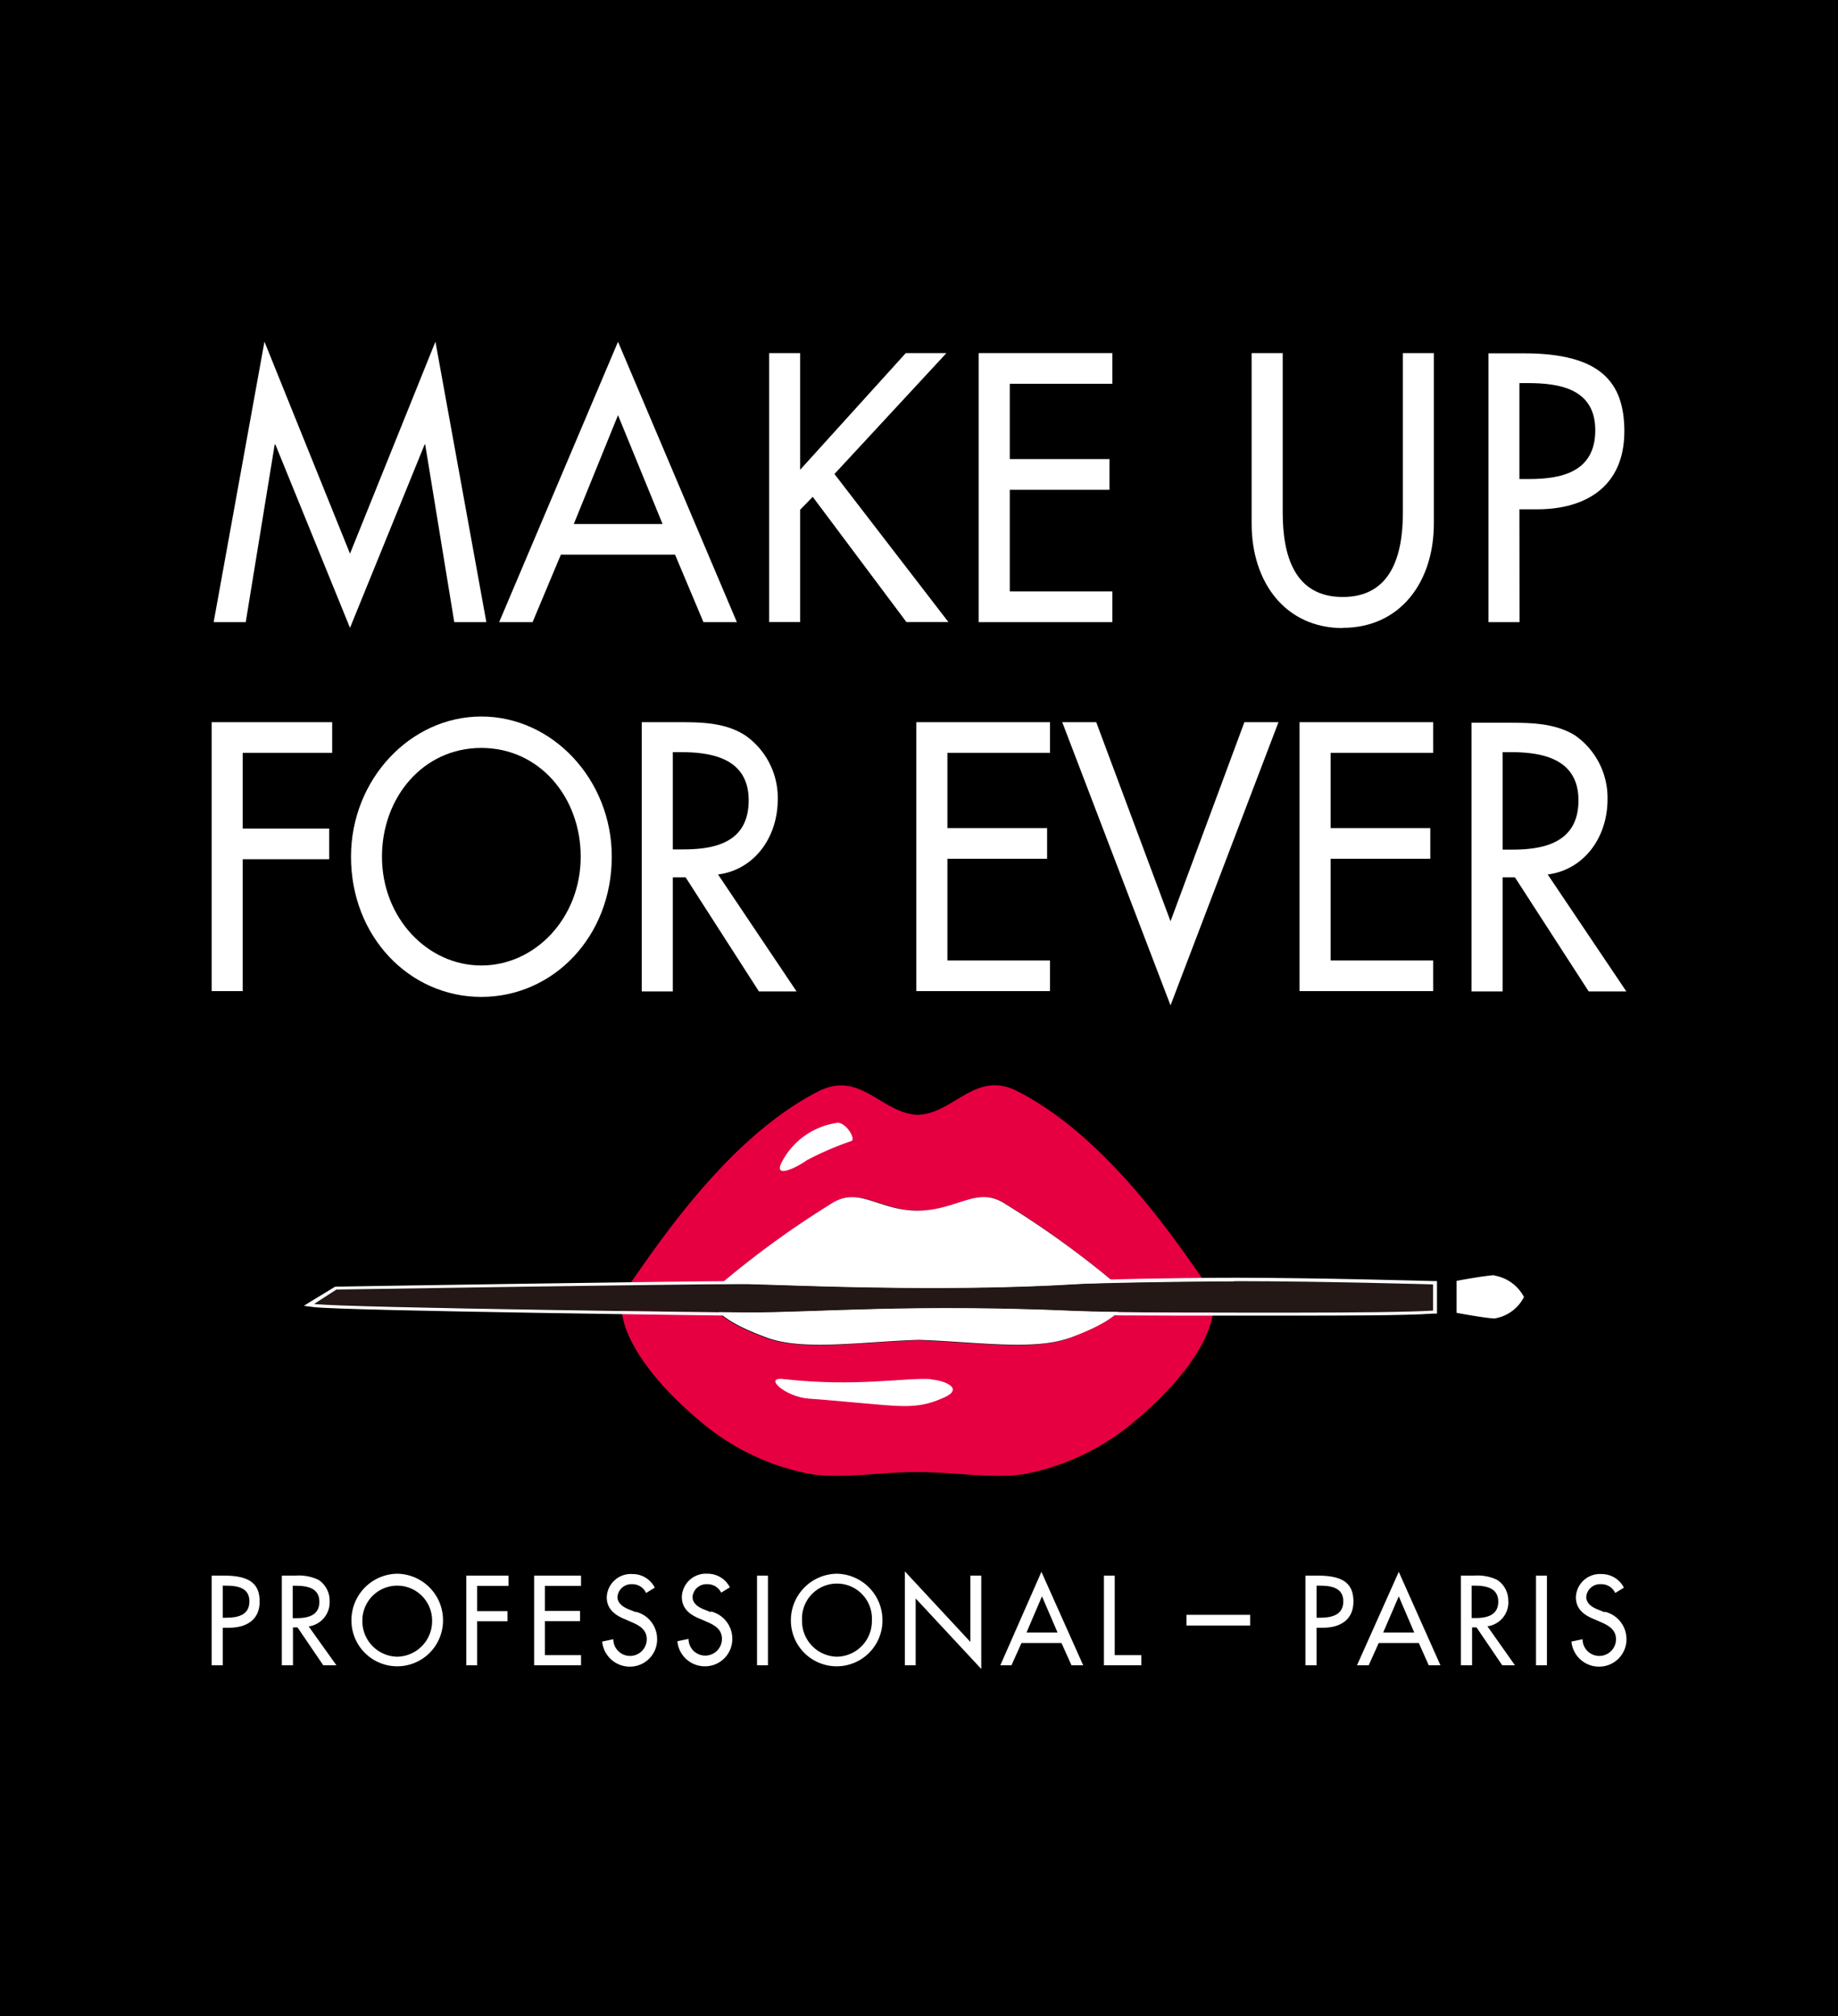 <svg xmlns="http://www.w3.org/2000/svg" width="165" height="181" viewBox="0 0 165 181">
  <defs>
    <style>
      .a {
        fill: #e60042;
      }

      .b {
        fill: #fff;
      }

      .c {
        fill: #231815;
      }
    </style>
  </defs>
  <title>mu-make-up-for-ever</title>
  <g>
    <rect width="165" height="181"/>
    <g>
      <path class="a" d="M96,120.13c-3.25,1.19-8.49.36-13.59.19-5.09.17-10.33,1-13.59-.19C60.65,117.16,65,115,65,115a83,83,0,0,1,9.57-6.89c2.56-1.72,4.26.52,7.89.57h0c3.62,0,5.33-2.29,7.88-.57A82.06,82.06,0,0,1,99.88,115s4.3,2.12-3.88,5.09m12.59-4.39c-2.36-3.29-8.86-13.5-17.29-17.76-3.73-1.89-5.65,2-8.89,2.14-3.24-.11-5.15-4-8.89-2.14-8.42,4.26-14.92,14.47-17.29,17.76-1.38,1.94.39,6.77,6.91,12.12a21.31,21.31,0,0,0,9.22,4.42c2.75.62,7.18-.16,10-.09h0c2.87-.06,7.31.71,10,.09a21.42,21.42,0,0,0,9.22-4.42c6.52-5.35,8.29-10.18,6.9-12.12"/>
      <path class="b" d="M99.88,115a82.92,82.92,0,0,0-9.58-6.89c-2.55-1.72-4.26.52-7.88.57h0c-3.63,0-5.33-2.3-7.89-.57A83,83,0,0,0,65,115s-4.3,2.12,3.88,5.09c3.25,1.19,8.49.35,13.58.19,5.1.16,10.34,1,13.59-.19,8.17-3,3.88-5.09,3.88-5.09"/>
      <path class="b" d="M75.15,100.79c.76-.06,1.68,1.39,1.3,1.63a28.32,28.32,0,0,0-4,1.72c-1.1.78-3.07,1.66-2.25.15a6.64,6.64,0,0,1,5-3.5"/>
      <path class="b" d="M83.59,123.83c1.27.1,2.92.82,1.21,1.6s-2.91.91-5.44.7-4.68-.43-6.77-.58-4.15-2-2.21-1.75c6.45.73,10.8-.15,13.21,0"/>
      <path class="b" d="M134.14,114.47c-1,.06-3.38.51-3.38.51v2.87s2.39.45,3.38.51a3.61,3.61,0,0,0,2.67-1.93v0a3.7,3.7,0,0,0-2.67-1.93"/>
      <path class="c" d="M30.24,115.74s34.42-.55,36.9-.49c3.91.09,17.27.75,29.66,0,1.28-.08,9-.25,14.22-.24,7.7,0,17.65.29,17.65.29v2.35c-3,.19-11.84.2-17.59.16-6,0-11,0-14.33-.12-15-.66-23.26.13-29.61.13,0,0-36.13-.43-38.95-.79Z"/>
      <path class="b" d="M110.85,114.7c-5.29,0-12.78.17-14.06.25-3.88.23-8.26.35-13,.35-5.74,0-10.76-.16-14.07-.27L67.14,115H66.5c-5.27,0-35.95.49-36.26.5h-.08l-.07,0L28,116.77l-.72.45.84.11c2.8.35,37.5.77,39,.79,1.92,0,4-.07,6.38-.16,3.24-.11,6.92-.23,11.51-.23,3.82,0,7.66.09,11.71.27,2.19.09,5.2.09,8.69.1h5.65l5.57,0c3.43,0,9.56,0,12-.18H129V115h-.28c-.1,0-10.05-.29-17.66-.3Zm0,.31H111c7.7,0,17.65.29,17.65.29v2.35c-2.15.13-7.21.18-12,.18l-5.56,0c-6,0-11,0-14.34-.12-4.46-.19-8.33-.26-11.72-.26-8,0-13.41.39-17.88.39,0,0-36.13-.43-38.95-.79l2-1.29s30.93-.49,36.26-.49h.64c2.53.06,9,.35,16.62.35,4.16,0,8.66-.08,13-.35,1.27-.08,8.8-.24,14-.24"/>
    </g>
    <polygon class="b" points="24.66 39.9 24.72 39.9 31.42 56.36 38.12 39.9 38.17 39.9 40.78 55.85 43.66 55.85 39.09 30.67 31.42 49.7 23.74 30.67 19.18 55.85 22.06 55.85 24.66 39.9"/>
    <path class="b" d="M50.35,49.79H60.6l2.55,6.06h3L55.48,30.68,44.81,55.85h3Zm5.13-12.52,4,9.77H51.51Z"/>
    <polygon class="b" points="71.83 45.76 72.96 44.6 81.37 55.84 85.14 55.84 74.91 42.55 84.96 31.7 81.31 31.7 71.83 42.17 71.83 31.7 69.05 31.7 69.05 55.84 71.83 55.84 71.83 45.76"/>
    <polygon class="b" points="99.86 53.09 90.65 53.09 90.65 43.97 99.6 43.97 99.6 41.21 90.65 41.21 90.65 34.45 99.86 34.45 99.86 31.7 87.86 31.7 87.86 55.85 99.86 55.85 99.86 53.09"/>
    <g>
      <path class="b" d="M120.54,56.36c5.13,0,8.18-4.07,8.18-9.38V31.7h-2.78V46c0,3.94-1.1,7.59-5.4,7.59s-5.39-3.65-5.39-7.59V31.7h-2.79V47c0,5.31,3.06,9.38,8.18,9.38"/>
      <path class="b" d="M136.4,45.72H138c4.23,0,7.82-1.95,7.82-7,0-4.41-2.13-7-9-7h-3.2V55.85h2.79Zm0-11.33h.74c2.75,0,6.07.45,6.07,4.23S140.13,43,137.29,43h-.89Z"/>
    </g>
    <polygon class="b" points="21.79 77.13 29.55 77.13 29.55 74.38 21.79 74.38 21.79 67.58 29.82 67.58 29.82 64.83 19 64.83 19 88.97 21.79 88.97 21.79 77.13"/>
    <g>
      <path class="b" d="M31.51,76.9c0,7.18,5.24,12.59,11.7,12.59S54.92,84.08,54.92,76.9c0-6.91-5.31-12.58-11.71-12.58S31.51,70,31.51,76.9m20.62,0c0,5.51-4.09,9.77-8.92,9.77s-8.92-4.26-8.92-9.77c0-5.31,3.68-9.76,8.92-9.76s8.92,4.45,8.92,9.76"/>
      <path class="b" d="M57.61,64.83V89H60.4V78.76h1.15L68.13,89h3.38l-7.05-10.5c3.23-.41,5.36-3.3,5.36-6.75A6.83,6.83,0,0,0,66.88,66C65.11,64.87,63,64.83,61,64.83Zm9.6,7c0,3.84-3.08,4.42-5.92,4.42H60.4V67.52h.74c2.75,0,6.07.55,6.07,4.33"/>
    </g>
    <polygon class="b" points="94.26 67.58 94.26 64.83 82.26 64.83 82.26 88.97 94.26 88.97 94.26 86.22 85.05 86.22 85.05 77.09 94 77.09 94 74.34 85.05 74.34 85.05 67.58 94.26 67.58"/>
    <polygon class="b" points="95.36 64.83 105.08 90.25 114.77 64.83 111.71 64.83 105.08 82.7 98.41 64.83 95.36 64.83"/>
    <polygon class="b" points="128.66 67.58 128.66 64.83 116.66 64.83 116.66 88.97 128.66 88.97 128.66 86.22 119.45 86.22 119.45 77.09 128.4 77.09 128.4 74.34 119.45 74.34 119.45 67.58 128.66 67.58"/>
    <path class="b" d="M134.89,78.76H136L142.62,89H146l-7.06-10.5c3.23-.41,5.37-3.29,5.37-6.75A6.83,6.83,0,0,0,141.37,66c-1.77-1.08-3.91-1.12-5.89-1.12H132.1V89h2.79Zm0-11.24h.74c2.75,0,6.07.55,6.07,4.33s-3.08,4.42-5.93,4.42h-.88Z"/>
    <polygon class="b" points="106.51 144.96 106.51 145.18 106.51 145.71 106.51 145.92 112.23 145.92 112.23 144.96 106.51 144.96"/>
    <g>
      <path class="b" d="M20.13,141.44H19v8.05h1v-3.37h.56c1.49,0,2.75-.65,2.75-2.35,0-1.48-.75-2.33-3.16-2.33m.16,3.78H20v-2.88h.26c1,0,2.13.15,2.13,1.41s-1.08,1.47-2.08,1.47"/>
      <path class="b" d="M29.59,143.74a2.22,2.22,0,0,0-1-1.92,4.08,4.08,0,0,0-2.07-.38H25.3v8.05h1v-3.4h.41l2.31,3.4h1.18L27.71,146a2.18,2.18,0,0,0,1.88-2.25m-3,1.51h-.31v-2.91h.26c1,0,2.13.18,2.13,1.44s-1.08,1.47-2.08,1.47"/>
      <path class="b" d="M35.66,141.27a4.17,4.17,0,0,0-4.11,4.2,4.11,4.11,0,1,0,8.22,0,4.17,4.17,0,0,0-4.11-4.2m0,7.45a3.19,3.19,0,0,1-3.13-3.25,3.13,3.13,0,1,1,6.26,0,3.19,3.19,0,0,1-3.13,3.25"/>
    </g>
    <polygon class="b" points="41.86 149.49 42.83 149.49 42.83 145.54 45.56 145.54 45.56 144.63 42.83 144.63 42.83 142.36 45.65 142.36 45.65 141.44 41.86 141.44 41.86 149.49"/>
    <polygon class="b" points="47.95 149.49 52.16 149.49 52.16 148.58 48.92 148.58 48.92 145.53 52.07 145.53 52.07 144.61 48.92 144.61 48.92 142.36 52.16 142.36 52.16 141.44 47.95 141.44 47.95 149.49"/>
    <g>
      <path class="b" d="M57.09,144.73l-.56-.23c-.49-.18-1.1-.52-1.1-1.15a1.25,1.25,0,0,1,1.31-1.14A1.34,1.34,0,0,1,58,143l.78-.48a2.22,2.22,0,0,0-2-1.22,2.16,2.16,0,0,0-2.31,2.08c0,1.12.81,1.65,1.7,2l.54.24c.68.29,1.35.66,1.35,1.53a1.48,1.48,0,1,1-3,0l-1,.21a2.48,2.48,0,0,0,2.43,2.25,2.44,2.44,0,0,0,2.5-2.5,2.52,2.52,0,0,0-1.94-2.43"/>
      <path class="b" d="M63.82,144.73l-.56-.23c-.49-.18-1.09-.52-1.09-1.15a1.25,1.25,0,0,1,1.31-1.14,1.35,1.35,0,0,1,1.26.76l.78-.48a2.23,2.23,0,0,0-2-1.22,2.16,2.16,0,0,0-2.31,2.08c0,1.12.81,1.65,1.71,2l.54.24c.68.29,1.35.66,1.35,1.53a1.48,1.48,0,1,1-3,0l-1,.21a2.47,2.47,0,0,0,2.42,2.25,2.45,2.45,0,0,0,2.51-2.5,2.52,2.52,0,0,0-1.95-2.43"/>
    </g>
    <rect class="b" x="67.96" y="141.44" width="0.98" height="8.05"/>
    <path class="b" d="M75.12,141.27a4.18,4.18,0,0,0-4.12,4.2,4.11,4.11,0,1,0,8.22,0,4.17,4.17,0,0,0-4.1-4.2m0,7.45A3.2,3.2,0,0,1,72,145.47a3.14,3.14,0,1,1,6.27,0,3.19,3.19,0,0,1-3.13,3.25"/>
    <polygon class="b" points="87.11 147.39 81.23 141.06 81.23 149.49 82.2 149.49 82.2 143.49 88.09 149.82 88.09 141.44 87.11 141.44 87.11 147.39"/>
    <path class="b" d="M89.8,149.49h1l.9-2h3.59l.9,2h1.05l-3.75-8.39Zm2.35-2.94,1.39-3.25,1.4,3.25Z"/>
    <polygon class="b" points="100.07 141.44 99.1 141.44 99.1 149.49 102.46 149.49 102.46 148.58 100.07 148.58 100.07 141.44"/>
    <path class="b" d="M118.31,141.44h-1.12v8.05h1v-3.37h.56c1.49,0,2.75-.65,2.75-2.35,0-1.48-.75-2.33-3.16-2.33m.16,3.78h-.31v-2.88h.26c1,0,2.14.15,2.14,1.41s-1.09,1.47-2.09,1.47"/>
    <path class="b" d="M121.82,149.49h1.05l.9-2h3.6l.89,2h1.05l-3.74-8.39Zm2.35-2.94,1.4-3.25,1.39,3.25Z"/>
    <path class="b" d="M135.4,143.74a2.22,2.22,0,0,0-1-1.92,4.08,4.08,0,0,0-2.07-.38h-1.18v8.05h1v-3.4h.4l2.31,3.4H136l-2.47-3.5a2.18,2.18,0,0,0,1.88-2.25m-3,1.51h-.3v-2.91h.26c1,0,2.13.18,2.13,1.44s-1.08,1.47-2.09,1.47"/>
    <rect class="b" x="137.89" y="141.44" width="0.98" height="8.05"/>
    <path class="b" d="M144.05,144.73l-.56-.23c-.49-.18-1.09-.52-1.09-1.15a1.24,1.24,0,0,1,1.31-1.14A1.36,1.36,0,0,1,145,143l.78-.48a2.24,2.24,0,0,0-2-1.22,2.16,2.16,0,0,0-2.31,2.08c0,1.12.81,1.65,1.71,2l.54.24c.67.29,1.35.66,1.35,1.53a1.49,1.49,0,1,1-3,0l-1,.21a2.48,2.48,0,0,0,2.43,2.25,2.45,2.45,0,0,0,2.51-2.5,2.53,2.53,0,0,0-1.95-2.43"/>
  </g>
</svg>
